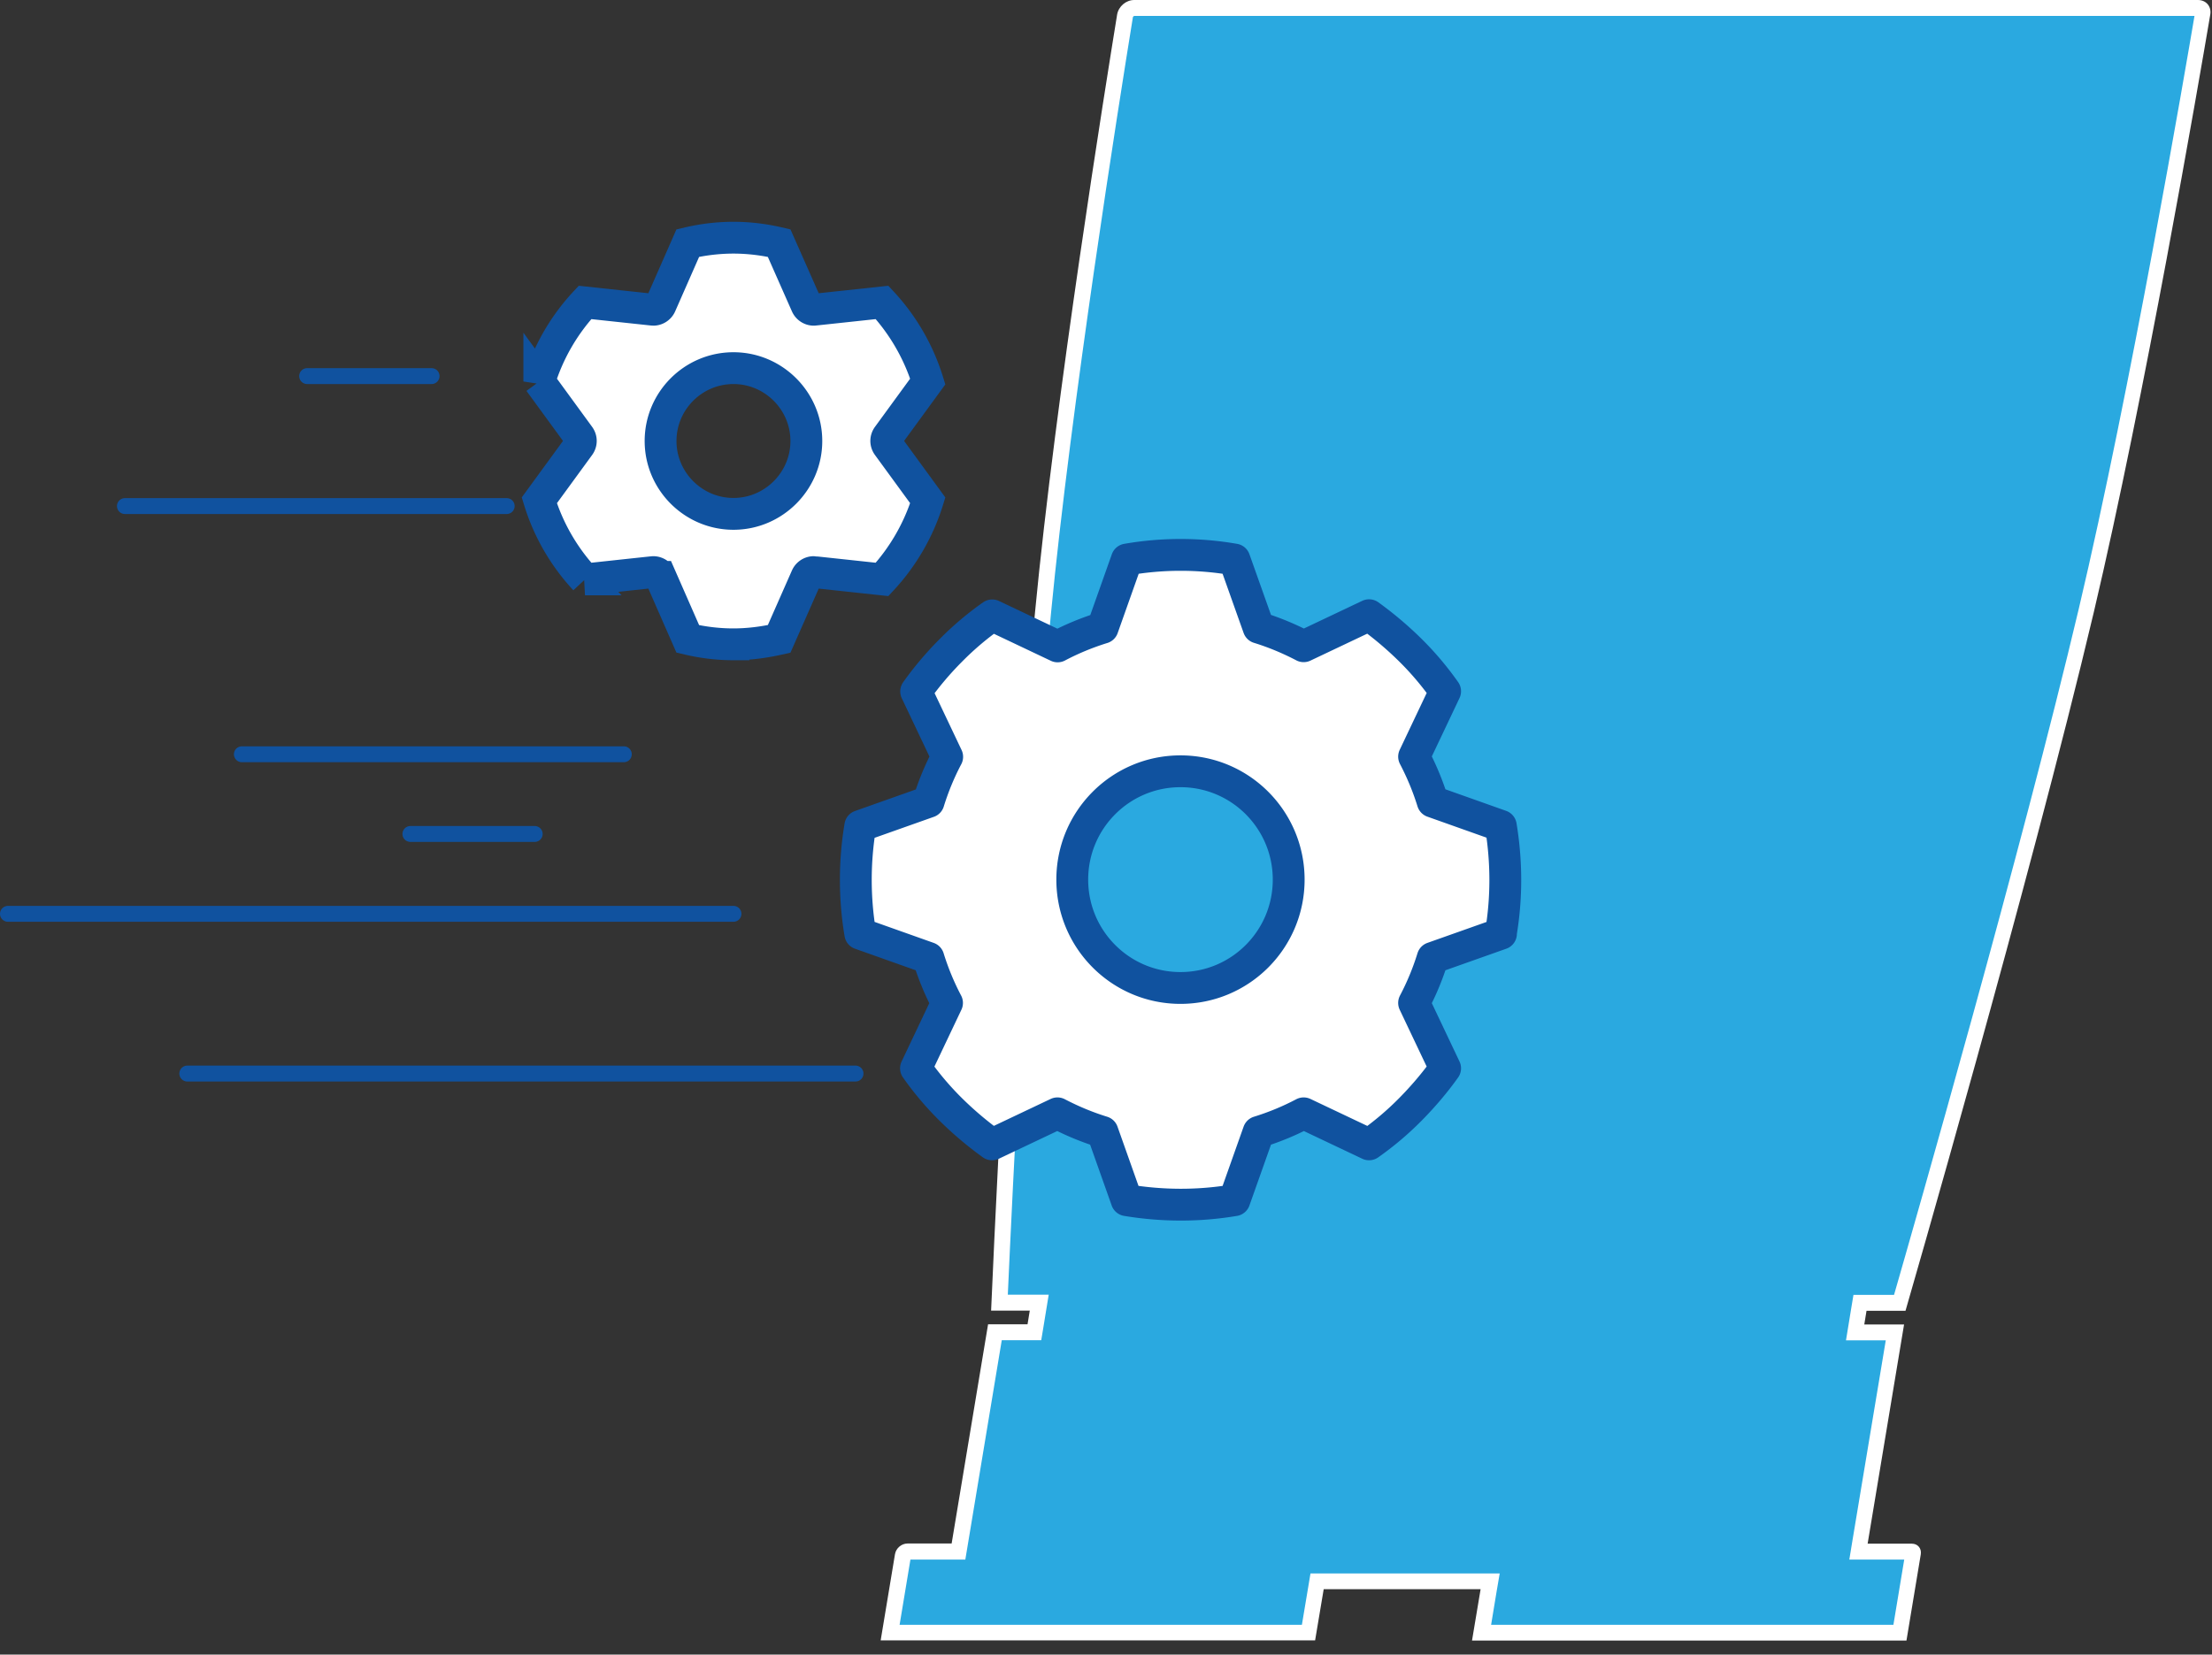 <svg width="139" height="104" fill="none" xmlns="http://www.w3.org/2000/svg"><rect width="100%" height="100%" fill="#333333" stroke="none"/><g clip-path="url(#clip0_417_3131)"><path d="M93.12 102.62l.54-3.22H82.79l-.54 3.22H55.96l.8-4.84c.02-.13.16-.25.29-.25h3.2l2.29-13.78h2.48l.31-1.86h-2.5c.17-3.84 1.26-27.96 2.73-43.35C66.82 25.38 69.83 6.48 70.72 1c.04-.26.31-.49.57-.49h66.871c.1 0 .17.03.22.09.05.06.07.14.05.25-.4 2.35-3.97 23.38-7.31 37.54-3.7 15.63-10.77 40.25-11.72 43.51h-2.5l-.31 1.86h2.5l-2.29 13.78h3.36l.07.09-.83 5.01h-26.29l.01-.02z" fill="#2AA9E0"/><path d="M137.9 1c-.56 3.31-4.02 23.53-7.27 37.26-3.58 15.14-10.34 38.72-11.61 43.13h-2.55l-.14.84-.14.86-.19 1.16h2.5l-2.1 12.62-.19 1.16h3.45l-.68 4.1H93.7l.34-2.06.2-1.17H82.35l-.14.84-.4 2.39H56.53l.68-4.1h3.45l.14-.84 2.15-12.95h2.48l.14-.84.14-.86.19-1.16h-2.57c.23-5.13 1.29-28 2.71-42.8 1.26-13.1 4.26-32.02 5.15-37.5 0-.03.06-.07.08-.08h66.61m.26-1H71.27c-.51 0-.98.4-1.07.91-.72 4.43-3.87 24.05-5.16 37.57-1.62 16.89-2.76 43.9-2.76 43.9h2.43l-.14.86h-2.48L59.8 97.02h-2.78c-.37 0-.72.3-.78.67l-.9 5.42h27.3l.54-3.22h9.86l-.54 3.23h27.3l.9-5.42c.06-.37-.19-.67-.56-.67h-2.78l2.29-13.78h-2.5l.14-.86h2.45s7.83-27.01 11.83-43.9c3.19-13.52 6.57-33.14 7.32-37.57.09-.51-.26-.92-.77-.92h.02z" fill="#fff"/><path d="M46.09 40.5c-.94 0-1.9-.11-2.87-.34l-1.71-3.9a.505.505 0 00-.46-.3c-.02 0-4.29.46-4.29.46a12.79 12.79 0 01-2.87-4.97l2.51-3.44c.13-.18.13-.41 0-.59l-2.51-3.44a12.79 12.79 0 012.87-4.97s4.27.46 4.29.46c.2 0 .38-.12.46-.3l1.71-3.89c.97-.23 1.94-.34 2.87-.34.93 0 1.89.11 2.87.34l1.72 3.89c.08.18.26.3.46.3.02 0 4.29-.46 4.29-.46 1.31 1.41 2.3 3.12 2.87 4.97l-2.51 3.44c-.13.18-.13.41 0 .59l2.51 3.44c-.57 1.85-1.56 3.56-2.87 4.97 0 0-4.28-.46-4.29-.46-.2 0-.38.12-.46.3l-1.72 3.9c-.97.22-1.93.34-2.87.34zm0-17.36c-2.53 0-4.58 2.06-4.58 4.58s2.06 4.58 4.58 4.58 4.58-2.06 4.58-4.58-2.06-4.58-4.58-4.58z" fill="#fff" stroke="#10529F" stroke-width="2"/><path d="M94.31 58.68c.38-2.25.37-4.53 0-6.77l-4.28-1.52c-.3-.97-.69-1.91-1.17-2.83l1.95-4.11c-.64-.91-1.37-1.78-2.19-2.59a22.09 22.09 0 00-2.59-2.19l-4.11 1.95c-.92-.48-1.86-.87-2.83-1.17l-1.52-4.28a19.765 19.765 0 00-6.76 0l-1.52 4.29c-.97.3-1.92.69-2.83 1.17l-4.11-1.95c-.91.64-1.78 1.37-2.59 2.19-.81.81-1.55 1.69-2.19 2.59l1.95 4.11c-.48.91-.87 1.86-1.17 2.83l-4.29 1.52a20.51 20.51 0 000 6.77l4.28 1.52c.3.97.69 1.92 1.17 2.83l-1.95 4.11c.64.91 1.37 1.78 2.19 2.59.82.81 1.69 1.54 2.59 2.19l4.11-1.95c.92.48 1.86.87 2.83 1.17l1.52 4.29c2.24.37 4.52.38 6.77 0l1.52-4.29c.97-.3 1.92-.69 2.83-1.17l4.11 1.95c.91-.64 1.78-1.37 2.59-2.19.81-.82 1.55-1.69 2.19-2.59l-1.95-4.11c.48-.91.87-1.86 1.17-2.83l4.29-1.52-.01-.01zM74.18 62.1c-3.76 0-6.8-3.05-6.8-6.81s3.04-6.81 6.8-6.81 6.8 3.05 6.8 6.81-3.04 6.81-6.8 6.81z" fill="#fff" stroke="#10529F" stroke-width="2" stroke-linecap="round" stroke-linejoin="round"/><path d="M53.76 67.48H11.77m34.32-10.04H.5m33.1-5.02h-7.81m1.33-28.78H19.3m19.9 23.77h-24m16.64-15.6H7.85" stroke="#10529F" stroke-miterlimit="10" stroke-linecap="round"/></g><defs><clipPath id="clip0_417_3131"><path fill="#fff" d="M0 0h138.94v103.12H0z"/></clipPath></defs></svg>